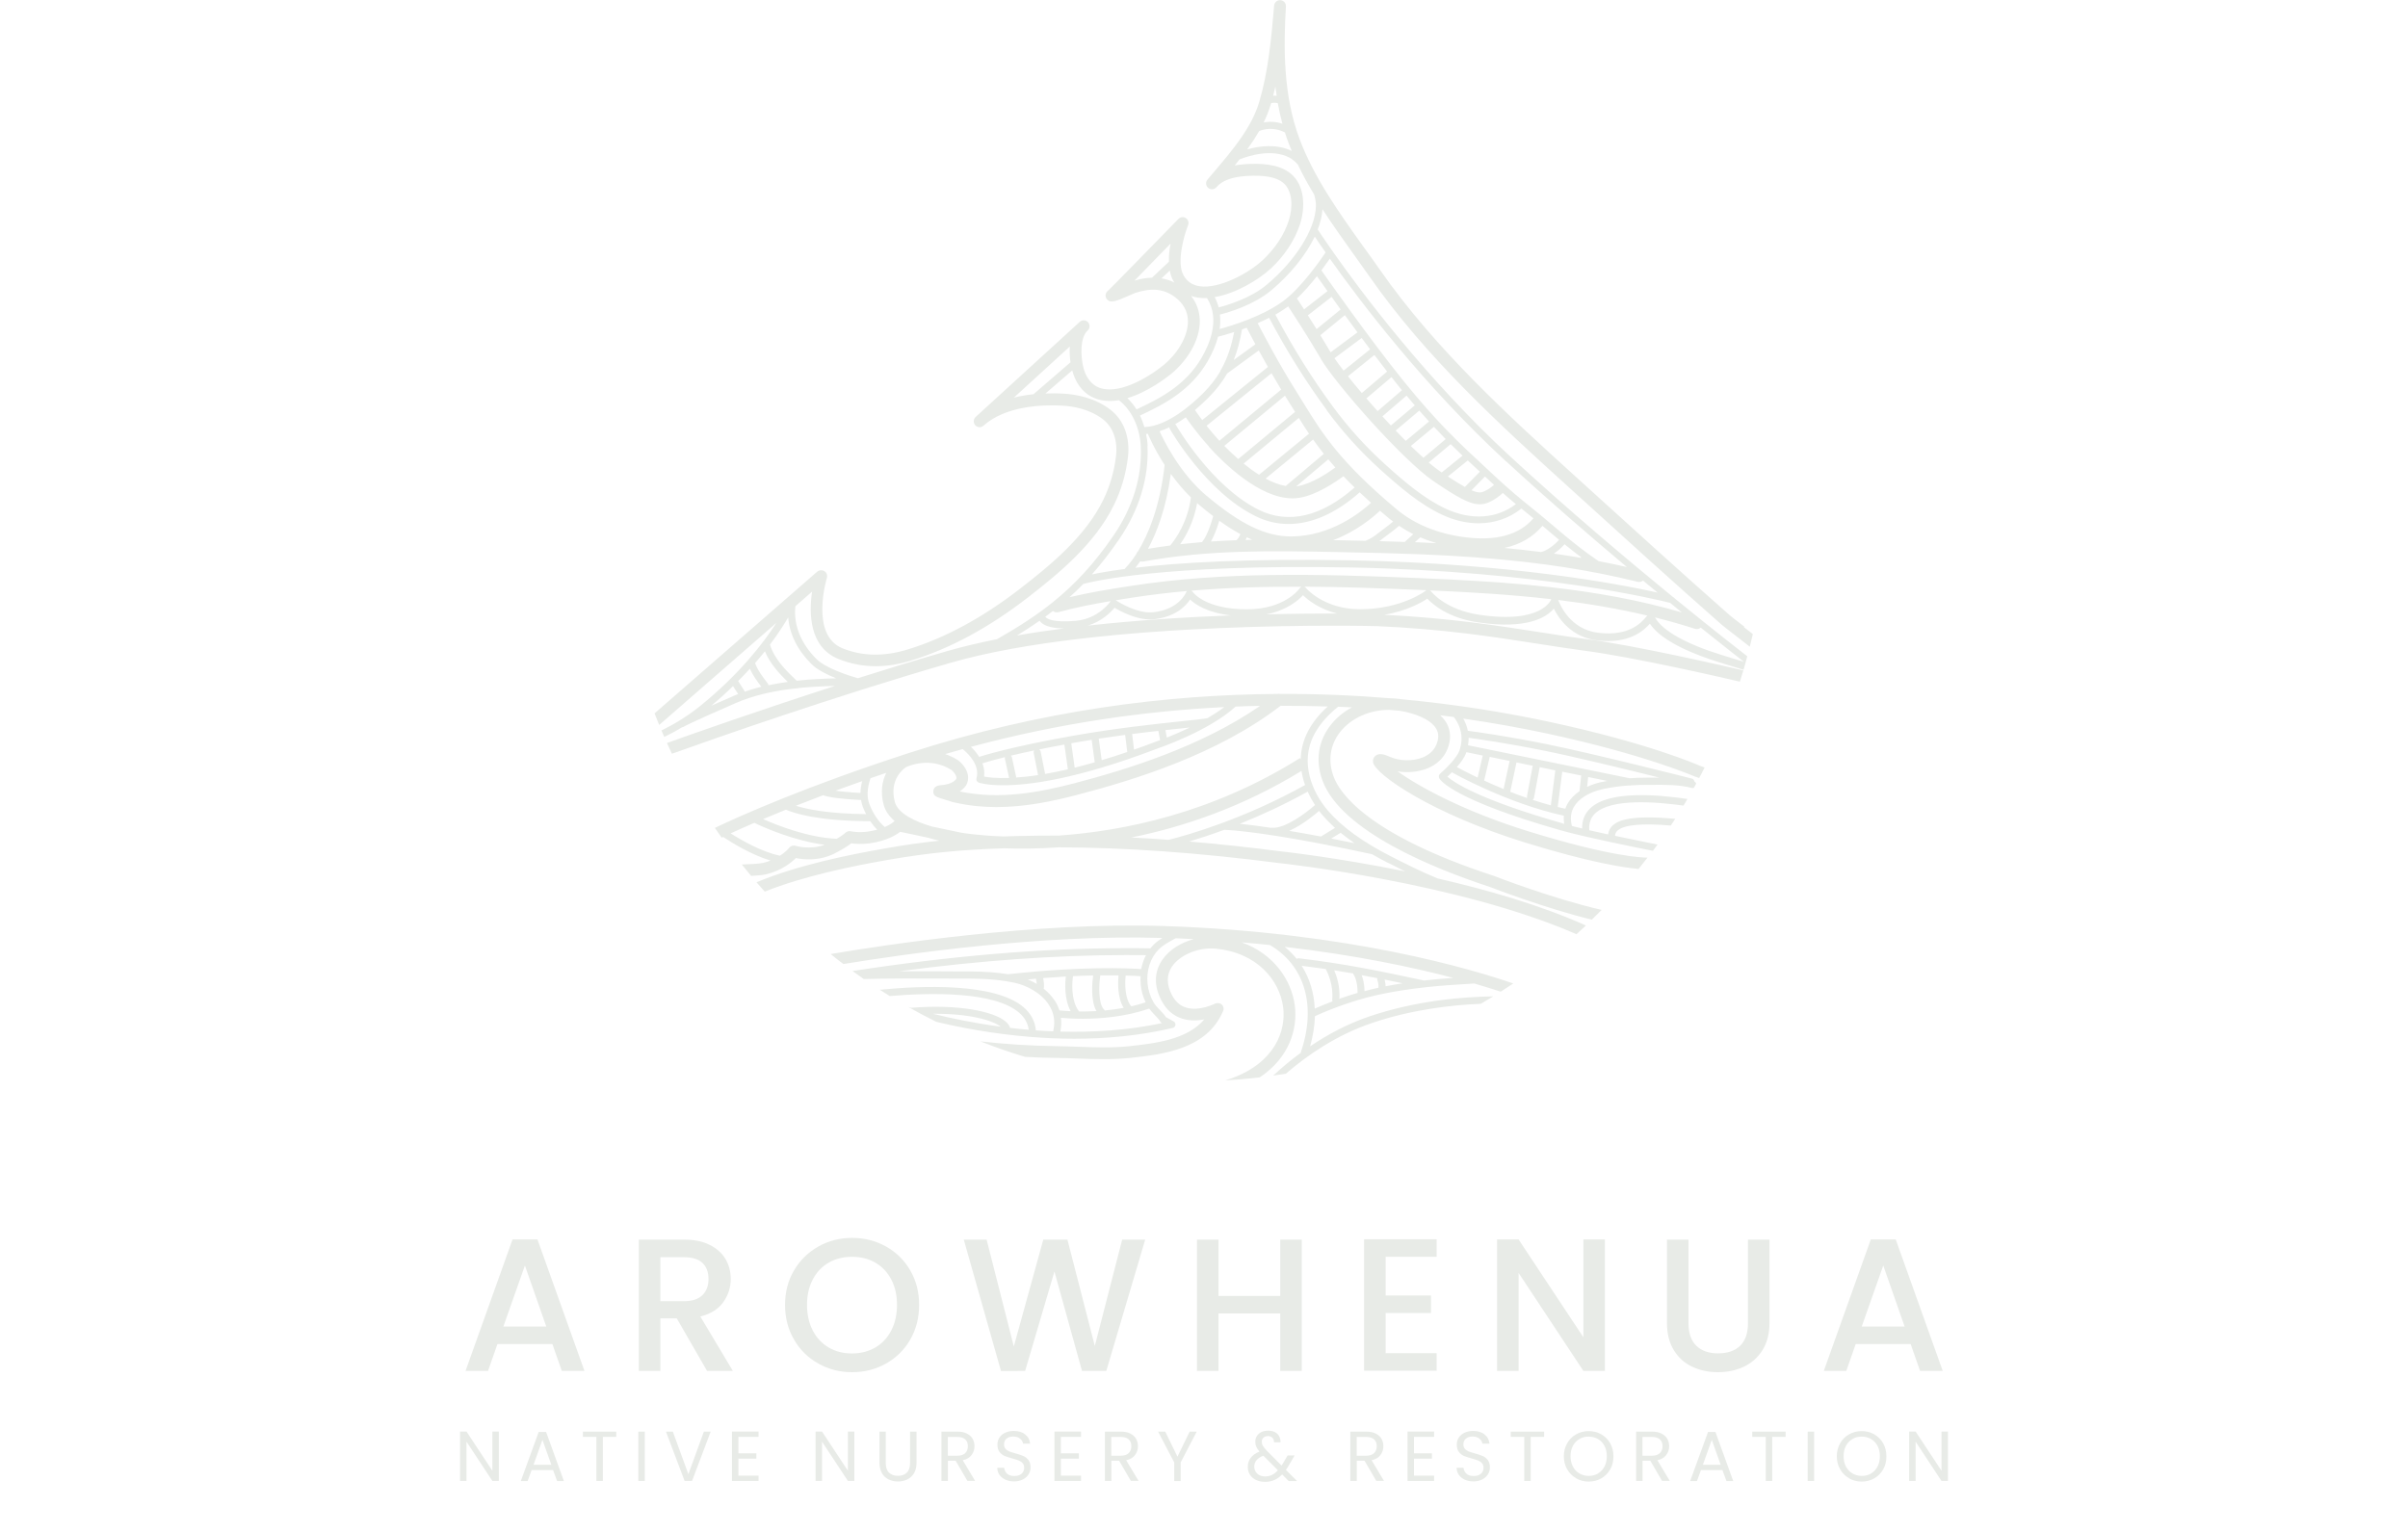 <?xml version="1.0" encoding="UTF-8"?> <svg xmlns="http://www.w3.org/2000/svg" id="Layer_2" viewBox="0 0 276.21 175.9"><defs><style>.cls-1{fill:#e8ebe7;}</style></defs><g id="Layer_1-2"><path class="cls-1" d="M95.3,109.48c.47.38.95.76,1.44,1.13,6.94-1.14,22.84-3.43,36.59-2.99-.35.22-.68.45-.97.74-.14.14-.28.29-.4.45-1.01-.02-1.81-.02-2.85-.02-9.58,0-19.86.86-31.32,2.62.43.31.86.62,1.29.92,2.51-.07,6.3-.08,11.37-.05h.83c2.03.01,3.68.17,5.19.5,1.21.27,2.95,1.09,3.87,2.55.56.89.72,1.87.48,2.9,0,.03,0,.06,0,.1-.68-.03-1.34-.06-2-.11-.09-1.03-.56-1.92-1.39-2.64-3.33-2.87-11.83-2.48-16.51-2.02.38.24.76.48,1.14.72,4.66-.39,11.99-.55,14.84,1.91.64.55,1,1.2,1.1,1.96-.73-.06-1.44-.13-2.14-.22-.07-.25-.23-.48-.49-.71-1.36-1.18-5.45-2.03-10.86-1.59-.13-.04-.25-.08-.35-.11,1.06.6,2.14,1.18,3.24,1.72,2.67.64,6.5,1.39,10.93,1.74.04.01.07.02.11.02h0s.03,0,.05-.01c1.52.12,3.11.19,4.74.19,3.63,0,7.47-.34,11.29-1.24.16-.04.29-.17.31-.34s-.06-.33-.21-.41l-.87-.48c-.21-.31-.46-.57-.71-.83-.27-.28-.53-.55-.72-.87-.37-.64-.61-1.38-.69-2.15-.15-1.51.33-2.99,1.3-3.95.42-.42.99-.74,1.54-1.05l.22-.12c.06-.03.11-.06.17-.09.7.03,1.39.06,2.07.1-1.43.39-2.81,1.19-3.64,2.42-.63.95-1.16,2.52-.08,4.6.56,1.08,1.37,1.79,2.42,2.11.87.27,1.76.23,2.51.08-1.99,2.34-5.63,2.75-8.66,3.08-1.87.2-3.89.13-5.84.06-.83-.03-1.65-.06-2.46-.07-3.03-.04-5.94-.23-8.73-.55,1.68.66,3.39,1.26,5.13,1.78,1.18.06,2.36.11,3.58.12.79,0,1.61.04,2.42.07,1.01.04,2.04.07,3.07.07s1.99-.04,2.97-.14c3.7-.4,8.77-.96,10.65-5.32,0,0,0,0,0,0,0-.02.02-.03.03-.05,0-.01,0-.02.01-.03,0-.02.01-.04.02-.06,0-.02.01-.05.02-.07,0-.02,0-.03,0-.05,0-.03,0-.05,0-.08,0-.02,0-.03,0-.05,0-.03,0-.06-.02-.08,0-.01,0-.03-.01-.04,0-.03-.02-.06-.03-.08,0,0,0-.01,0-.02,0,0,0-.01-.01-.02-.02-.03-.03-.05-.05-.08,0-.01-.02-.02-.03-.03-.02-.02-.04-.04-.06-.06-.01,0-.02-.02-.03-.03-.02-.02-.05-.03-.07-.05-.01,0-.03-.02-.04-.02-.01,0-.02-.01-.04-.02-.01,0-.03,0-.04-.01-.02,0-.03-.01-.05-.02-.03,0-.05-.01-.08-.02-.02,0-.04,0-.06,0-.02,0-.05,0-.07,0-.02,0-.04,0-.06,0-.02,0-.04,0-.06.01-.02,0-.04.01-.07.02-.02,0-.04.01-.06.02-.01,0-.02,0-.03.01-.02,0-1.81.93-3.34.45-.7-.22-1.22-.69-1.62-1.45-.62-1.2-.62-2.29,0-3.23.9-1.35,3.02-2.24,4.93-2.08,4.85.41,7.43,3.66,7.83,6.69.37,2.79-.99,6.4-5.91,8.19-.23.08-.47.16-.72.24,1.33-.08,2.65-.19,3.95-.35,3.41-2.26,4.37-5.58,4.02-8.26-.38-2.88-2.4-5.92-6.1-7.23,1.11.09,2.19.2,3.25.31,3.99,2.34,5.36,6.96,3.55,12.28,0,.03,0,.06-.01.08-1.21.88-2.26,1.78-3.17,2.62.49-.07.97-.14,1.46-.22,2.44-2.11,5.79-4.43,9.83-5.8,4.54-1.55,9.11-2.08,12.53-2.22.48-.28.95-.56,1.42-.85-3.58.05-8.9.5-14.21,2.3-2.55.87-4.83,2.1-6.79,3.43.33-1.2.52-2.35.55-3.46.71-.33,3.81-1.7,7.24-2.45,3.98-.87,7.9-1.11,10-1.23.43-.03.76-.05,1.03-.07,1.21.35,2.22.67,3.04.94.48-.31.96-.62,1.44-.94-4.58-1.59-18.79-5.89-40.04-6.59-14.78-.49-32.04,2.16-38.24,3.21ZM107.03,116.32c4.2-.04,6.88.77,7.76,1.48-3.14-.42-5.82-.99-7.76-1.48ZM117.9,112.38c.32-.03.63-.06.94-.09,0,.03,0,.06,0,.09.04.17.07.34.08.51-.34-.2-.68-.37-1.03-.51ZM115.68,111.79c-1.3-.22-2.72-.32-4.39-.33h-.83c-2.29-.02-4.9-.03-7.31-.02,9.34-1.24,17.9-1.85,25.96-1.86.86,0,1.56,0,2.34.01-.26.49-.44,1.03-.55,1.6-1.42-.1-6.82-.35-15.23.59ZM130.84,112.96c.07.72.27,1.41.57,2.04-.54.18-1.09.34-1.64.46-.76-.84-.75-2.64-.65-3.53.79.02,1.36.05,1.71.08-.02.31-.02.63.02.95ZM128.89,115.64c-.74.14-1.47.23-2.17.3-.02-.04-.04-.08-.08-.11-.66-.63-.61-2.74-.43-3.92.78-.01,1.48,0,2.09,0-.07.75-.15,2.55.59,3.73ZM125.78,116.01c-.73.04-1.41.05-2.01.04-1.02-1.35-.76-3.59-.69-4.05.83-.04,1.6-.07,2.31-.08-.09.63-.33,2.87.38,4.09ZM121.04,114.89c-.36-.57-.82-1.04-1.32-1.45.09-.45-.02-.99-.07-1.22.92-.07,1.79-.13,2.61-.18-.09.68-.22,2.53.55,3.98-.62-.03-1.07-.07-1.28-.09-.12-.36-.28-.71-.49-1.05ZM131.81,115.71c.2.28.43.52.65.75.25.26.49.5.66.79.04.06.09.11.15.14h.02c-3.98.84-7.96,1.07-11.67.97.12-.53.14-1.06.08-1.58.48.04,1.35.11,2.46.11,2.06,0,4.94-.22,7.65-1.17ZM150.81,115.73c-.08-1.84-.6-3.5-1.5-4.92.97.12,1.88.25,2.76.37.24.45.9,1.85.74,3.51,0,.07.01.14.04.2-.89.34-1.6.64-2.03.83ZM153.63,114.61c.1-1.38-.28-2.56-.59-3.28.75.12,1.47.24,2.18.36,0,.06.03.12.07.17,0,0,.44.64.43,2.05,0,0,0,0,0,.01-.75.22-1.45.45-2.09.68ZM158.11,113.33c-.07.02-.15.03-.22.05-.47.1-.92.22-1.37.34-.02-.86-.18-1.46-.33-1.83.6.11,1.19.23,1.79.34-.01.07-.01.14.01.22.06.15.17.57.12.89ZM158.93,113.16c0-.3-.06-.58-.11-.77.68.14,1.37.28,2.08.43-.64.1-1.3.21-1.97.34ZM166.7,112.2c-.96.07-2.11.16-3.38.3l-.21-.05c-5.02-1.07-8.66-1.84-14.13-2.5-.09-.01-.18.02-.25.06-.4-.5-.86-.96-1.37-1.37,8.19.95,14.72,2.35,19.34,3.56Z"></path><path class="cls-1" d="M200.07,71.89c-.68-.52-1.44-1.11-1.65-1.29-5.62-4.95-11.25-10.07-16.7-15.02l-1.08-.98c-7.49-6.8-15.98-14.51-22.36-23.65-.51-.74-1.03-1.46-1.56-2.19l-.36-.5c-2.77-3.87-5.63-7.87-7.31-12.35-1.86-4.99-1.83-10.47-1.55-15.18.02-.37-.26-.69-.63-.71-.37-.03-.69.25-.72.62-.34,4.02-.7,7.63-1.7,11.02-.87,2.96-3.03,5.51-5.12,7.97-.28.33-.55.66-.83.98h0c-.24.29-.2.71.09.95.29.24.71.2.95-.09.63-.75,1.79-1.18,3.47-1.28,2.02-.12,3.37.13,4.15.76,1.13.92,1.15,2.84.67,4.35-.51,1.62-1.59,3.25-3.03,4.58-1.57,1.46-4.95,3.3-7.2,2.96-.83-.12-1.43-.53-1.83-1.23-.86-1.49.07-4.68.51-5.78.12-.3,0-.64-.26-.81-.27-.17-.63-.13-.85.1-3.03,3.11-7.62,7.82-8.08,8.24-.02.01-.04.03-.06.05-.27.25-.29.68-.04.95.42.45.94.25,2.85-.59.2-.09.35-.15.4-.17,1.85-.6,3.23-.46,4.49.45.98.72,1.5,1.63,1.53,2.73.05,1.91-1.35,3.93-2.77,5.09-1.8,1.47-5.43,3.64-7.68,2.49-.73-.38-1.31-1.21-1.55-2.22-.3-1.24-.41-3.39.5-4.22,0,0,0,0,0,0,.28-.25.29-.68.04-.95-.25-.28-.68-.29-.95-.04h0c-.08.08-11.94,10.91-11.94,10.91-.27.25-.29.68-.05.95.25.28.67.3.95.05,2.55-2.28,6.74-2.42,9.01-2.3,1.31.07,3.19.4,4.72,1.59,1.14.89,1.68,2.42,1.47,4.21-.21,1.76-.7,3.46-1.47,5.03-2.03,4.15-5.98,7.43-9.53,10.17-4.27,3.31-8.6,5.66-12.87,6.97-2.73.84-5.18.8-7.49-.12-3.79-1.53-1.82-8.05-1.79-8.12,0-.01,0-.02,0-.03,0-.02,0-.04.01-.06,0-.03,0-.05,0-.07,0-.01,0-.02,0-.03,0,0,0-.01,0-.02,0-.07-.01-.14-.04-.2,0-.01,0-.02-.01-.03-.03-.07-.06-.13-.11-.18,0,0,0,0,0,0,0,0,0,0-.01,0-.05-.06-.12-.11-.19-.15,0,0-.02,0-.03-.01-.02-.01-.05-.02-.08-.03-.05-.02-.1-.02-.15-.03,0,0-.01,0-.02,0-.08,0-.16,0-.24.03,0,0-.01,0-.02,0-.08.03-.15.07-.22.12,0,0,0,0,0,0l-18.67,16.27c.17.45.35.89.53,1.33l13.44-11.71c-1.45,2.26-4.2,5.86-8.76,9.55-1.58,1.27-3.16,2.18-4.42,2.79.1.25.21.49.32.74.62-.3,1.31-.66,2.05-1.11,0,0,0,0,0,0,.08,0,.17-.03.24-.09.02-.01.62-.38,5.9-2.68,3.92-1.71,8.66-1.9,11.4-1.97-8.72,2.81-16.16,5.43-19.28,6.55.19.41.38.82.57,1.23,4.69-1.68,18.47-6.53,31.92-10.42,17.31-5.01,48.66-4.23,48.97-4.22,7.7.34,13.39,1.23,18.42,2.02,1.87.29,3.64.57,5.37.8,5.6.73,15.68,3.05,17.82,3.55.14-.43.27-.86.4-1.29-1.97-.46-12.31-2.85-18.04-3.6-1.72-.22-3.48-.5-5.34-.79-4.89-.76-10.41-1.63-17.8-1.99,2.59-.45,4.26-1.41,4.93-1.85.62.66,2.39,2.2,5.76,2.71,5.73.86,7.93-.59,8.75-1.57.58,1.17,2.02,3.27,4.93,3.64,3.71.47,5.42-1.15,6.09-1.91,1.4,2.14,5.5,3.67,7.93,4.42,1.68.52,2.46.76,2.81.87.15-.51.3-1.03.43-1.55-.56-.43-3.76-2.92-8.3-6.62-.05-.08-.12-.14-.21-.17-5.19-4.25-12.06-10.03-18.65-16.11-9.64-8.89-17.12-18.89-20.37-23.52-.02-.06-.06-.12-.12-.17-.92-1.31-1.48-2.16-1.62-2.38.31-.81.5-1.59.54-2.33,1.13,1.75,2.34,3.44,3.53,5.11l.36.5c.52.72,1.04,1.45,1.55,2.18,6.47,9.27,15.02,17.03,22.56,23.88l1.08.98c5.45,4.95,11.09,10.08,16.72,15.03.24.21.96.76,1.72,1.35.61.47,1.24.96,1.5,1.17.12-.48.24-.97.35-1.45-.29-.23-.65-.51-1.02-.79ZM132.14,31.86c-.63.02-1.3.12-2.01.34.95-.97,2.28-2.33,4.14-4.25-.13.66-.21,1.38-.19,2.08l-1.94,1.83ZM133.23,31.94l.95-.9c.08.44.21.85.43,1.22.03.05.06.11.1.16-.47-.24-.96-.39-1.47-.48ZM146.29,9.93c.04.35.09.71.15,1.06-.13-.01-.26-.02-.4-.01.09-.35.17-.7.25-1.05ZM145.75,12.02c.02-.06.03-.12.05-.18.27-.08.55-.05.77,0,.14.79.32,1.58.53,2.36-.83-.28-1.58-.26-2.15-.15.32-.66.59-1.33.8-2.03ZM144.42,15.04c.46-.19,1.62-.53,2.97.16.12.39.25.78.4,1.17.12.32.25.64.38.95-1.74-.85-3.73-.57-5.11-.18.49-.67.95-1.37,1.37-2.09ZM145.73,30.85c1.61-1.49,2.81-3.32,3.4-5.16.57-1.8.62-4.4-1.11-5.8-1.4-1.13-3.57-1.15-5.08-1.06-.47.03-.9.08-1.31.15.19-.23.37-.46.55-.69,1.04-.41,3.67-1.27,5.72-.21.32.17.65.45.97.8.56,1.18,1.19,2.32,1.87,3.44.14.49.22.96.2,1.37-.07,2.6-2.33,6.21-5.64,8.98-1.84,1.55-4.53,2.35-5.51,2.6-.11-.41-.26-.8-.46-1.18,2.42-.41,5.02-1.97,6.4-3.25ZM168.03,55.87c-.51-.28-1.14-.67-1.95-1.2l2.28-1.84c.44.41.87.81,1.3,1.21.03.03.06.05.09.08l-1.72,1.75ZM170.34,54.68c.17.16.34.32.51.47.18.17.35.33.52.48-.25.23-.66.55-1.18.77-.33.14-.71.15-1.4-.15l1.55-1.58ZM165.37,54.21c-.06-.04-.11-.07-.16-.11-.39-.26-.84-.62-1.33-1.03l2.52-2.11c.47.46.92.9,1.36,1.32l-2.39,1.93ZM163.27,52.52c-.46-.41-.94-.87-1.44-1.35l2.65-2.2c.47.5.92.97,1.35,1.41l-2.56,2.15ZM161.25,50.59c-.38-.38-.77-.78-1.16-1.19l2.71-2.29c.38.44.76.85,1.12,1.25l-2.68,2.23ZM159.54,48.82c-.33-.35-.65-.7-.97-1.05l2.77-2.38c.32.39.64.76.94,1.12l-2.74,2.31ZM158.02,47.17c-.44-.49-.87-.98-1.29-1.46l2.88-2.44c.26.33.52.65.77.97.15.18.29.35.43.53l-2.8,2.41ZM156.2,45.09c-.57-.67-1.11-1.32-1.58-1.92l3.03-2.44c.48.64.97,1.27,1.46,1.9l-2.91,2.47ZM154.12,42.53c-.41-.53-.77-1.01-1.05-1.43l3.12-2.32c.32.43.64.86.97,1.3l-3.05,2.45ZM152.63,40.42c-.38-.64-.78-1.31-1.18-1.96l2.81-2.3c.46.63.94,1.29,1.45,1.97l-3.08,2.29ZM153.76,35.52l-2.74,2.24c-.35-.57-.69-1.11-1-1.58l2.72-2.12c.32.45.67.93,1.04,1.45,0,0-.02,0-.03.02ZM149.58,35.49c-.47-.74-.79-1.22-.8-1.23l-.09.06c.86-.8,1.68-1.76,2.37-2.63.26.37.68.96,1.21,1.71l-2.69,2.1ZM151.47,41.12c1.7,2.91,9.46,11.71,12.98,14.1,2.72,1.84,4.12,2.64,5.28,2.64.34,0,.66-.07.98-.2.77-.32,1.34-.79,1.67-1.1.55.48,1.03.9,1.5,1.28-2.2,1.68-5.09,1.88-8,.55-2.51-1.15-4.85-3.17-7.03-5.14-2.21-2-4.23-4.24-6-6.65-2.42-3.3-4.46-6.56-6.56-10.5.45-.25.88-.53,1.29-.82.06-.04.12-.09.18-.13.41.62,2.27,3.48,3.73,5.98ZM152.18,47.07c1.8,2.46,3.86,4.73,6.11,6.77,2.23,2.01,4.62,4.08,7.24,5.27,1.36.62,2.75.93,4.07.93,1.81,0,3.51-.57,4.91-1.69.18.15.37.3.56.45.26.21.53.43.82.67-1.63,1.91-4.3,2.64-7.93,2.16-3.06-.4-5.74-1.5-7.75-3.19-6.53-5.46-8.53-8.7-10.65-12.13-.27-.43-.54-.87-.81-1.31-1.99-3.14-3.85-6.68-4.49-7.92.43-.19.87-.39,1.31-.62,2.12,3.98,4.18,7.26,6.62,10.59ZM178.8,61.97s-.94,1.08-2.02,1.37c-1.41-.18-2.82-.34-4.22-.47,1.81-.39,3.27-1.24,4.37-2.54.35.3.73.62,1.16.98.26.22.51.43.75.63,0,0-.02.01-.03.02ZM179.42,62.49s.02-.03.03-.05c.73.59,1.37,1.09,1.92,1.5-.02.02-.03.04-.05.06-1.03-.18-2.05-.33-3.08-.48.69-.46,1.15-1,1.19-1.04ZM164.76,62.32c-.82-.04-1.65-.07-2.47-.11l.63-.56c.59.26,1.21.48,1.85.67ZM138.39,56.88c-3.12-2.63-4.97-6.5-5.38-7.4.38-.12.75-.28,1.12-.46,0,.06.02.12.05.18.17.3,4.19,7.26,9.87,10.04,1.2.59,2.46.88,3.76.88,2.65,0,5.45-1.23,8.15-3.63.41.39.85.79,1.31,1.2-1.22,1.12-4.63,3.83-9.12,3.86h-.06c-2.91,0-5.81-1.4-9.7-4.68ZM143.62,61.93c-.25,0-.5.01-.75.02.05-.09.1-.19.15-.3.2.1.41.19.61.28ZM131.64,51.13c-.02-.46-.09-.9-.18-1.34.07,0,.14-.01.21-.02,0,0,0,.01,0,.02.05.11.69,1.66,1.92,3.56-.55,4.93-1.96,8.11-3.05,9.9-.1.09-.17.2-.2.32-.68,1.05-1.19,1.54-1.21,1.56-.05.04-.08.1-.1.15-1.72.23-2.96.45-3.79.63,1.05-1.18,2.08-2.51,3.12-4.02,2.32-3.39,3.45-7.11,3.26-10.77ZM134.3,54.37c.65.9,1.42,1.84,2.31,2.71,0,.01-.01.03-.01.04-.39,2.81-1.72,4.69-2.37,5.47-.85.11-1.7.24-2.55.38.98-1.81,2.08-4.6,2.62-8.6ZM137.32,57.73c.07.06.13.12.21.18.56.47,1.1.91,1.63,1.31-.5,1.81-1,2.63-1.28,2.98-.83.07-1.67.15-2.51.24.69-.97,1.56-2.56,1.95-4.72ZM139.85,59.74c.84.61,1.65,1.12,2.43,1.54-.12.33-.31.57-.45.7-.98.04-1.95.08-2.93.15.29-.51.63-1.27.96-2.39ZM147.48,55.76c-.76-.13-1.55-.44-2.31-.85l5.45-4.48c.38.53.78,1.08,1.23,1.64l-4.37,3.69ZM152.36,52.7c.26.31.52.62.81.94-.9.66-2.73,1.87-4.32,2.14-.05,0-.11.01-.16.02l3.67-3.1ZM144.42,54.47c-.62-.39-1.22-.83-1.77-1.28l6.33-5.24c.37.6.76,1.2,1.17,1.81l-5.73,4.71ZM142.02,52.66c-.61-.54-1.15-1.06-1.59-1.5l6.96-5.76c.07.11.14.23.21.34.28.44.54.87.81,1.29.05.08.09.15.14.23l-6.52,5.41ZM139.87,50.57c-.08-.08-.15-.16-.21-.23-.48-.53-.9-1.04-1.26-1.49l7.45-6.03c.36.62.73,1.25,1.11,1.88l-7.09,5.87ZM138.66,51.25c1.67,1.85,5.79,5.93,9.59,5.93.28,0,.55-.02.83-.07,1.95-.33,4.07-1.77,5.02-2.47.4.42.82.85,1.28,1.29-3.79,3.34-7.57,4.24-10.96,2.58-5.45-2.67-9.48-9.65-9.52-9.72-.03-.05-.06-.09-.1-.12.42-.24.82-.51,1.22-.79.08.12,1.08,1.61,2.66,3.36ZM158.29,58.6c.34.29.68.59,1.05.89.15.12.31.24.46.35-.27.23-.66.54-1.12.88-.24.17-.44.33-.62.47-.45.35-.78.6-1.43.86-.78-.02-1.56-.03-2.34-.05l-.86-.02c-.17,0-.34,0-.51,0,2.65-1.01,4.54-2.6,5.37-3.38ZM158.55,61.83c.17-.14.37-.28.6-.45.59-.42,1.05-.8,1.33-1.05.52.35,1.06.67,1.63.96l-.98.89c-.97-.03-1.94-.06-2.91-.09.11-.08.23-.17.34-.26ZM144.39,40.22c.32.58.67,1.22,1.05,1.88l-7.54,6.1c-.49-.65-.77-1.07-.78-1.08-.02-.03-.04-.05-.06-.07.54-.45,1.04-.92,1.49-1.36.9-.9,1.63-1.82,2.2-2.83l3.63-2.65ZM141.51,41.32c.42-1.05.73-2.2.95-3.52.17-.06.35-.13.54-.2.2.38.54,1.05,1,1.9l-2.49,1.81ZM140.12,42.34c-.09.07-.14.17-.15.28-.53.89-1.18,1.71-1.98,2.51-1.4,1.39-4.12,3.75-6.67,3.87-.02,0-.03,0-.05.01-.14-.46-.3-.91-.51-1.33,0,0,0,0,0,0,2.86-1.33,5.8-2.89,7.73-6.17.58-.99.99-1.96,1.23-2.88.34-.08,1-.26,1.84-.53-.31,1.65-.78,3.02-1.46,4.24ZM134.36,42.88c1.55-1.27,3.33-3.64,3.26-6.17-.03-1.03-.37-1.96-1-2.76.25.09.52.16.79.2.34.05.69.06,1.04.05.81,1.28.86,2.69.55,4.02,0,0,0,0,0,0-.24,1.04-.71,2.04-1.2,2.88-1.81,3.07-4.64,4.57-7.37,5.84-.02.01-.04.03-.06.04-.31-.49-.66-.92-1.05-1.3,2.35-.7,4.46-2.33,5.04-2.8ZM116.3,45.62c2.08-1.9,4.66-4.25,6.41-5.86-.04.68.01,1.32.08,1.81l-4.24,3.66c-.73.08-1.49.2-2.25.39ZM84.1,79.87c-.93.4-1.77.77-2.51,1.1.91-.76,1.74-1.51,2.49-2.25l.59.91c-.19.08-.38.15-.57.23ZM85.42,79.36s-.02-.08-.04-.11l-.71-1.11c.48-.48.92-.95,1.34-1.41.36.78.84,1.44,1.32,2.06-.64.16-1.28.35-1.91.57ZM88.14,78.61c0-.07-.03-.13-.07-.19-.55-.72-1.13-1.45-1.46-2.34,0,0,0,0,0,0,.41-.47.78-.92,1.13-1.35.57,1.39,1.63,2.54,2.62,3.51-.72.1-1.46.22-2.2.38ZM91.38,78.1c-1.22-1.16-2.55-2.47-3.06-4.14.95-1.26,1.63-2.34,2.09-3.12.15,1.92,1.08,3.79,2.69,5.37.64.64,1.75,1.19,2.82,1.62-1.19.03-2.78.08-4.54.27ZM114.35,73.34c-2.01.4-3.92.85-5.69,1.36-3.46,1-6.93,2.06-10.27,3.12-1.06-.31-3.68-1.16-4.72-2.19-1.79-1.77-2.66-3.91-2.44-6.02,0-.02,0-.04,0-.05l1.92-1.68c-.36,2.45-.35,6.37,3.03,7.73,1.37.55,2.78.83,4.26.83,1.32,0,2.69-.22,4.13-.67,4.42-1.36,8.89-3.78,13.3-7.19,3.67-2.84,7.76-6.24,9.91-10.65.84-1.71,1.37-3.55,1.6-5.46.27-2.27-.46-4.25-1.98-5.44-1.81-1.4-3.98-1.79-5.48-1.87-.57-.03-1.25-.04-2-.01l3.07-2.65c.35,1.37,1.15,2.48,2.23,3.03.98.5,2.06.57,3.12.39,1.44,1.08,2.39,3.08,2.51,5.25.18,3.47-.9,7.03-3.12,10.27-2.23,3.26-4.44,5.61-6.9,7.6,0,0-.01.01-.02.02-1.94,1.57-4.04,2.9-6.43,4.27,0,0,0,0-.01.01ZM116.66,72.91c.9-.55,1.76-1.11,2.59-1.69.04.06.09.13.16.19.46.45,1.36.68,2.66.69-1.84.24-3.65.5-5.4.81ZM119.9,70.76c.3-.22.59-.44.88-.66.16.14.39.2.61.14,2.11-.57,3.93-.92,6.01-1.27,0,0,0,0,0,0-.01.02-1.34,2.02-4,2.26-2.56.23-3.37-.23-3.49-.47ZM124.78,71.78c1.62-.5,2.63-1.52,3.06-2.05.77.46,2.74,1.5,4.51,1.32,2.47-.26,3.67-1.52,4.16-2.26.62.58,2.01,1.52,4.69,1.82-5.09.19-10.82.55-16.42,1.17ZM127.98,68.87c.58-.09,1.18-.19,1.83-.29,2.12-.33,4.23-.58,6.35-.77-.04.04-.08.08-.1.14-.03.08-.83,1.99-3.8,2.3-1.83.19-4.09-1.25-4.28-1.38ZM136.78,67.88s-.07-.08-.11-.11c4.15-.35,8.34-.47,12.62-.45-.07.03-.13.07-.18.14-.07.1-1.7,2.45-6.1,2.45-4.84,0-6.21-2-6.22-2.02ZM145.31,70.48c2.31-.48,3.61-1.59,4.15-2.19.56.55,1.84,1.57,3.89,2.1-2.14,0-4.9.02-8.04.1ZM163.56,67.76s-2.73,2.14-7.56,2.14c-4.2,0-6.22-2.45-6.24-2.48-.04-.05-.09-.08-.14-.11,4.26.02,8.61.18,13.15.37.29.01.58.03.87.04-.03.01-.06.02-.08.04ZM177.93,68.76s-.97,2.88-8.3,1.77c-3.89-.59-5.47-2.67-5.49-2.69-.03-.04-.07-.07-.11-.1,4.57.2,9.24.47,13.91,1.01,0,0,0,0,0,.01ZM188.81,70.79c-.52.62-1.92,2.26-5.52,1.81-3.19-.4-4.36-3.23-4.55-3.76,3.43.42,6.85.99,10.22,1.79-.05.05-.1.1-.15.16ZM194.64,72.18c.16,0,.32-.06.44-.17,2.97,2.38,4.86,3.84,4.97,3.93-.43-.13-1.2-.37-2.6-.8-4.07-1.26-6.81-2.81-7.61-4.3,1.54.39,3.07.81,4.59,1.31.07.02.14.03.21.03ZM192.92,70.27c-9.85-2.88-20.25-3.53-30.09-3.94-11.81-.49-22.46-.76-33.22.91-2.64.41-4.69.75-6.93,1.28.54-.48,1.06-.99,1.58-1.52.92-.25,9.09-2.3,30.72-1.89,21.75.42,35.1,3.68,36.59,4.06.46.38.92.75,1.35,1.1ZM188.03,66.77c.16,0,.31-.06.43-.16.57.47,1.13.94,1.67,1.38-4.4-.98-16.81-3.35-35.15-3.7-12.11-.23-19.97.29-24.75.85.16-.2.35-.44.56-.74.1.03.21.05.33.03,7.52-1.37,14.69-1.24,22.29-1.09l.86.02c11.34.21,22.43.63,33.6,3.4.05.01.11.02.16.02ZM172.75,52.92c4.72,4.35,9.58,8.55,13.86,12.14-1.08-.25-2.16-.47-3.25-.68-.28-.19-.68-.47-1.19-.84-.03-.03-.07-.06-.11-.08-.88-.65-2.06-1.57-3.46-2.77-1.27-1.1-2.21-1.85-3.03-2.52-1.26-1.02-2.35-1.9-4.18-3.61-.4-.37-.79-.74-1.19-1.11-2.63-2.43-5.34-4.95-9.2-9.73-3.95-4.9-8.51-11.39-9.43-12.7.4-.54.74-1.01.97-1.34,3.41,4.82,10.78,14.57,20.2,23.25ZM152.05,28.97c-.61.91-2.88,4.16-4.96,5.65-2.38,1.71-5.82,2.76-7.19,3.13.08-.57.09-1.13.03-1.66,1-.25,3.86-1.08,5.89-2.78,2.23-1.87,3.98-4.07,4.99-6.16.26.4.68,1.02,1.25,1.82Z"></path><path class="cls-1" d="M194.47,89.11l.43.16c.21-.4.43-.8.63-1.21l-.55-.2c-.23-.1-5.85-2.59-17.23-5.03-4.92-1.06-10.64-2.01-16.99-2.6-.1-.02-.2-.03-.27-.04-.33-.04-.67-.07-1-.07-3.99-.33-8.21-.52-12.64-.5-.11-.02-.22-.03-.32,0-12.71.08-27.06,1.86-42.22,6.76-11.91,3.86-19.42,7.23-22.31,8.61.26.38.52.75.78,1.12.06-.03.11-.05.17-.08.95.63,3.2,2.04,5.44,2.71-.26.1-.54.19-.84.26-.51.12-1.76.17-2.46.19.35.44.71.88,1.07,1.31.61-.03,1.28-.09,1.69-.18,1.8-.42,2.93-1.36,3.44-1.87.81.17,2.62.39,4.45-.53,1.02-.52,1.6-.92,1.91-1.16.43.06,1.19.12,2.12,0,1.89-.27,3-.94,3.49-1.32l3.21.68c.45.14.88.25,1.29.34-1.94.2-3.94.48-6.2.88-4.18.73-10,1.9-14.79,3.89.31.36.63.72.95,1.07,4.59-1.83,10.09-2.93,14.07-3.63,4.98-.87,8.72-1.18,13.36-1.34,1.74.06,3.87.06,6.28-.11,7.77.02,16.1.62,25.31,1.81.22.02,20.46,2.2,34.09,8.16.36-.33.72-.66,1.08-1-5.16-2.32-11.31-4.1-17.01-5.4-1.86-.76-3.65-1.67-5.27-2.49-3.29-1.67-5.68-3.4-7.31-5.29-1.84-2.14-3.23-5.55-1.6-8.69.61-1.17,1.54-2.25,2.77-3.23.53.02,1.06.05,1.59.07-.93.5-1.75,1.16-2.39,1.96-1.49,1.86-1.84,4.15-.99,6.45,2.16,5.84,12.91,10.13,19.12,12.17l.12.04c.33.13,6.32,2.44,11.65,3.74.38-.37.76-.74,1.13-1.12-5.47-1.24-12.22-3.84-12.33-3.89l-.15-.05c-14.46-4.75-17.6-9.52-18.27-11.36-.68-1.84-.4-3.66.77-5.14,1.28-1.6,3.42-2.53,5.63-2.51.41.03.82.07,1.23.11,1.56.25,3.48.92,4.14,2.05.31.53.31,1.13.01,1.85-.34.81-1.04,1.24-1.57,1.45-1.12.45-2.61.42-3.71-.06-.72-.32-1.28-.47-1.69-.14-.23.18-.34.47-.28.77.26,1.37,6.66,5.86,17.5,9.21,7.29,2.25,11.19,2.85,12.95,3.01.35-.43.69-.86,1.03-1.3-.55,0-4.15-.08-13.58-2.99-7.54-2.33-12.7-5.19-15.09-6.91,1.13.19,2.35.08,3.38-.32,1.11-.44,1.91-1.2,2.32-2.19.46-1.1.42-2.15-.09-3.04-.19-.33-.44-.62-.72-.88.53.07,1.04.13,1.56.2.46.58,1.14,1.76.79,3.34-.02.04-.04.08-.05.13,0,.02,0,.05,0,.07-.03.1-.05.19-.09.3-.32.91-1.72,2.23-2.23,2.67-.01.01-.02.02-.03.04-.02.02-.04.04-.05.06-.01.02-.02.04-.03.07,0,.02-.02.05-.02.07,0,.03,0,.05,0,.08,0,.03,0,.05,0,.08,0,.03.01.05.03.08,0,.01,0,.03.01.04.14.25,1.72,2.49,13.94,5.97,2.81.8,8.95,2.03,10.57,2.35.18-.24.35-.48.53-.72-.26-.05-2.43-.48-4.88-1,.02-.26.11-.45.31-.62.75-.65,2.8-.84,6.09-.56.17-.26.34-.51.51-.77-5.06-.46-6.49.17-7.13.72-.33.28-.51.64-.57,1.07-.72-.16-1.46-.32-2.16-.48-.06-.79.15-1.41.64-1.9,1.84-1.81,7.08-1.35,10.17-.93.15-.25.3-.5.45-.76-3.26-.47-9.01-1.04-11.19,1.11-.61.6-.91,1.37-.89,2.28-.41-.1-.81-.19-1.17-.29-.22-.81-.14-1.54.22-2.18.55-.96,1.76-1.71,3.32-2.05.93-.2,1.91-.34,3-.42h.04s.05.02.08.02c.05,0,.1-.01.15-.03.6-.04,1.24-.06,1.92-.06h.48c1.53-.01,3.11-.02,4.55.36.08.02.15.01.22-.01.09-.16.18-.32.27-.48-.03-.11-.1-.2-.2-.25-.02-.16-.14-.3-.3-.34-.11-.03-11.31-2.87-16.71-3.96-4.73-.95-8.17-1.42-8.98-1.52-.11-.55-.31-1.02-.53-1.4,3.47.5,6.7,1.09,9.64,1.72,11.22,2.41,16.9,4.92,17,4.96ZM140.41,81.14c-.59.45-1.24.87-1.91,1.26-.54.1-1.59.21-3.04.36-2.93.31-7.35.78-12.22,1.63-7.33,1.28-10.76,2.4-10.8,2.41-.04.01-.07.04-.11.06-.28-.46-.63-.86-.96-1.17,10.21-2.74,19.98-4.11,29.04-4.56ZM136.48,83.47c-.99.48-1.92.87-2.64,1.16l-.16-.86c.67-.07,1.3-.14,1.87-.2.33-.04.64-.07.94-.1ZM133.07,84.92c-.4.15-.64.23-.66.24-.8.31-1.58.59-2.33.85l-.22-1.79c1.07-.14,2.08-.26,3.01-.36l.2,1.06ZM129.31,86.28c-1.03.35-2.01.67-2.94.94l-.34-2.47c1.05-.16,2.06-.3,3.03-.43l.24,1.95s0,0,0,.01ZM125.58,87.46c-.81.23-1.58.44-2.31.62l-.39-2.8c.17-.03.32-.06.49-.09.62-.11,1.24-.21,1.85-.31l.35,2.58ZM122.49,88.27c-.95.22-1.82.39-2.61.53l-.51-2.56c-.02-.11-.08-.19-.17-.25.87-.18,1.83-.37,2.89-.56l.4,2.84ZM119.07,88.93c-.96.15-1.79.23-2.52.28,0-.04,0-.07,0-.11l-.48-2.21c-.02-.08-.06-.14-.11-.19.75-.18,1.64-.38,2.67-.6-.05.08-.08.19-.06.29l.5,2.53ZM112.69,87.58s0,0,0,0c.02,0,.86-.28,2.59-.71-.02.06-.03.13-.01.2l.48,2.19c-1.49.05-2.42-.07-2.87-.16.07-.55-.01-1.06-.19-1.52ZM110.43,85.95c.74.61,1.98,1.88,1.58,3.35-.06.2.05.42.25.49.08.03.93.31,2.81.31,2.96,0,8.47-.7,17.6-4.18.25-.09,5.98-2.03,9.06-4.85.95-.04,1.88-.07,2.81-.08-6.84,4.72-15.32,7.31-21.31,8.88-3.92,1.02-8.52,1.92-13.15.94.26-.17.5-.38.7-.65,0-.01.02-.03.03-.04.39-.63.42-1.75-.82-2.82-.02-.02-.05-.04-.08-.06-.5-.33-1-.55-1.49-.72.66-.19,1.33-.39,1.99-.57ZM98.9,89.62c-.11.42-.19.88-.2,1.36-1.3-.07-2.22-.16-2.86-.26.97-.36,1.99-.72,3.06-1.1ZM94.42,91.25c.79.26,2.25.44,4.35.54.04.27.1.54.21.81.11.29.24.56.37.81-4.31-.04-6.79-.56-8.06-.96.97-.38,2.02-.79,3.13-1.21ZM91.27,97.05c-.27-.09-.58,0-.75.23,0,0-.35.45-1.05.9-2.08-.42-4.43-1.78-5.66-2.56.74-.34,1.64-.75,2.71-1.21,1.23.59,4.61,2.07,8.07,2.52-1.72.62-3.31.12-3.32.12ZM99.57,95.41c-1.12.16-1.96-.03-1.97-.03-.23-.06-.48.02-.65.19,0,0-.25.25-.97.67-3.22-.13-6.71-1.49-8.45-2.26.8-.34,1.67-.7,2.62-1.08.96.42,3.7,1.31,9.67,1.32.24.36.5.68.8.97-.31.09-.66.16-1.05.22ZM102.58,94.23s-.34.34-1.09.66c-.74-.64-1.32-1.49-1.75-2.59-.33-.83-.29-1.8.11-3.01.59-.2,1.19-.41,1.81-.62-.46.93-.7,2.16-.3,3.66.19.73.65,1.35,1.26,1.87,0,0-.02.01-.03.02ZM129.77,96.09c5.99-1.21,12.77-3.5,19.52-7.64.08.56.22,1.1.41,1.62-6.97,3.88-13.34,5.71-15.65,6.29-1.45-.11-2.87-.2-4.28-.27ZM159.27,99.02c.62.31,1.26.64,1.91.96-7.91-1.61-14.17-2.29-14.28-2.3-3.63-.47-7.11-.84-10.49-1.13,1.11-.33,2.47-.77,4.01-1.34.44.01,3.48.15,10.97,1.57.06.03.12.05.18.05.01,0,.02,0,.04,0,1.7.32,3.61.71,5.77,1.18.6.34,1.22.69,1.88,1.02ZM155.39,96.75c-.95-.2-1.85-.38-2.69-.54l1.08-.66c.5.41,1.04.81,1.61,1.21ZM151.71,93.54c.42.49.9.97,1.42,1.45l-1.61.99c-1.35-.26-2.56-.47-3.64-.65,1.59-.71,3.11-2.01,3.42-2.29.13.17.27.35.41.51ZM150.84,92.37s-.02,0-.02.01c-.85.76-3.37,2.72-4.9,2.59-.05,0-.09,0-.13.01-1.56-.23-2.73-.38-3.58-.46,2.36-.94,5.03-2.16,7.79-3.69.24.54.53,1.06.84,1.54ZM150.01,83.95c-.54,1.05-.79,2.12-.81,3.17l-.09-.14c-10.05,6.32-20.23,8.37-27.65,8.89-1.58,0-3.15.01-4.69.05-.58.02-1.14.03-1.7.05-2.98-.11-4.76-.42-4.81-.43l-3.37-.71c-1.93-.57-3.9-1.49-4.25-2.83-.69-2.6,1.07-3.84,1.27-3.97.26-.13,2.75-1.26,5.24.32.48.43.63.84.53,1.04-.44.56-1.33.66-1.76.7-.24.02-.81.08-.86.66-.05.59.33.7,1.37,1.01.18.05.39.11.63.19.05.03.1.05.16.06.06.01.12.02.18.04.03,0,.05.01.07.02.04.01.07.01.11.02,1.59.36,3.17.51,4.71.51,3.31,0,6.48-.67,9.3-1.41,6.55-1.71,16.05-4.63,23.3-10.21,1.84,0,3.64.02,5.41.08-.99.89-1.76,1.86-2.3,2.9ZM179.25,94.47c-9.62-2.74-12.48-4.7-13.23-5.36.14-.13.33-.3.52-.5.08.05,6.31,3.57,12.84,4.98-.03.3,0,.62.04.94-.06-.02-.12-.03-.18-.05ZM170.24,89.56l.64-2.72,2.28.47-.69,3.22c-.81-.33-1.56-.66-2.23-.97ZM175.16,91.38c-.01.06,0,.12,0,.18-.67-.23-1.32-.47-1.93-.71l.72-3.37,1.86.38-.66,3.52ZM175.96,91.53l.65-3.51,1.79.37-.51,4.01c-.71-.19-1.4-.4-2.08-.62.07-.06.13-.14.15-.24ZM181.19,90.77c-.59.4-1.05.87-1.36,1.4-.12.2-.21.41-.28.62-.29-.06-.58-.13-.87-.2l.52-4.05,2.17.44-.19,1.78ZM183.68,89.73c-.59.13-1.13.32-1.63.55l.12-1.13,2.19.45c-.23.04-.46.09-.68.14ZM168.45,84.65c1.06.14,4.33.6,8.73,1.49,3.48.7,9.39,2.14,13.16,3.08-.28,0-.56,0-.83,0h-.47c-.76,0-1.46.03-2.13.07l-13.18-2.69s0,0,0,0c0,0,0,0,0,0l-5.34-1.09c.05-.3.07-.59.07-.86ZM168.17,86.38s.01-.05.02-.08l1.89.39-.59,2.53c-1.19-.57-2.04-1.02-2.38-1.21.45-.51.87-1.09,1.06-1.62Z"></path><path class="cls-1" d="M63.36,154.21h-6.3l-1.08,3.08h-2.58l5.39-15.08h2.86l5.39,15.08h-2.6l-1.08-3.08ZM62.66,152.2l-2.45-7-2.47,7h4.92Z"></path><path class="cls-1" d="M81.1,157.29l-3.47-6.02h-1.88v6.02h-2.47v-15.06h5.2c1.16,0,2.13.2,2.94.61.8.4,1.4.95,1.8,1.62.4.68.6,1.44.6,2.28,0,.98-.29,1.87-.86,2.67-.57.8-1.45,1.35-2.63,1.64l3.73,6.24h-2.95ZM75.75,149.29h2.73c.92,0,1.62-.23,2.09-.69.47-.46.7-1.08.7-1.86s-.23-1.39-.69-1.83c-.46-.44-1.16-.66-2.1-.66h-2.73v5.05Z"></path><path class="cls-1" d="M93.87,156.45c-1.18-.66-2.11-1.57-2.79-2.75-.69-1.18-1.03-2.5-1.03-3.98s.34-2.79,1.03-3.96c.69-1.17,1.62-2.08,2.79-2.74s2.47-.99,3.87-.99,2.71.33,3.89.99c1.18.66,2.1,1.57,2.78,2.74s1.02,2.49,1.02,3.96-.34,2.8-1.02,3.98c-.68,1.18-1.61,2.09-2.78,2.75-1.18.66-2.47.99-3.89.99s-2.69-.33-3.87-.99ZM100.4,154.61c.78-.46,1.39-1.1,1.83-1.95s.66-1.82.66-2.94-.22-2.09-.66-2.92c-.44-.84-1.05-1.48-1.83-1.93-.78-.45-1.67-.67-2.67-.67s-1.88.22-2.67.67c-.78.45-1.39,1.09-1.83,1.93-.44.84-.66,1.81-.66,2.92s.22,2.09.66,2.94,1.05,1.49,1.83,1.95c.78.46,1.67.68,2.67.68s1.88-.23,2.67-.68Z"></path><path class="cls-1" d="M131.36,142.23l-4.46,15.06h-2.79l-3.16-11.4-3.36,11.4-2.77.02-4.27-15.08h2.62l3.12,12.26,3.38-12.26h2.77l3.14,12.2,3.14-12.2h2.64Z"></path><path class="cls-1" d="M149.32,142.23v15.06h-2.47v-6.59h-7.08v6.59h-2.47v-15.06h2.47v6.46h7.08v-6.46h2.47Z"></path><path class="cls-1" d="M158.94,144.22v4.42h5.2v2.01h-5.2v4.61h5.85v2.01h-8.32v-15.08h8.32v2.01h-5.85Z"></path><path class="cls-1" d="M184.09,157.29h-2.47l-7.43-11.24v11.24h-2.47v-15.08h2.47l7.43,11.22v-11.22h2.47v15.08Z"></path><path class="cls-1" d="M193.68,142.23v9.6c0,1.14.3,2,.9,2.58.6.58,1.43.87,2.5.87s1.92-.29,2.52-.87c.6-.58.9-1.44.9-2.58v-9.6h2.47v9.55c0,1.23-.27,2.27-.8,3.12s-1.25,1.49-2.14,1.91-1.88.63-2.97.63-2.07-.21-2.96-.63c-.89-.42-1.59-1.05-2.11-1.91-.52-.85-.78-1.89-.78-3.12v-9.55h2.47Z"></path><path class="cls-1" d="M219.16,154.21h-6.3l-1.08,3.08h-2.58l5.39-15.08h2.86l5.39,15.08h-2.6l-1.08-3.08ZM218.47,152.2l-2.45-7-2.47,7h4.92Z"></path><path class="cls-1" d="M57.22,169.92h-.74l-2.97-4.51v4.51h-.74v-5.67h.74l2.97,4.5v-4.5h.74v5.67Z"></path><path class="cls-1" d="M63.45,168.67h-2.47l-.46,1.26h-.78l2.05-5.63h.85l2.04,5.63h-.78l-.46-1.26ZM63.24,168.06l-1.02-2.86-1.02,2.86h2.05Z"></path><path class="cls-1" d="M70.69,164.26v.6h-1.54v5.06h-.74v-5.06h-1.55v-.6h3.83Z"></path><path class="cls-1" d="M73.96,164.26v5.66h-.74v-5.66h.74Z"></path><path class="cls-1" d="M81.52,164.26l-2.14,5.66h-.85l-2.14-5.66h.79l1.78,4.88,1.78-4.88h.78Z"></path><path class="cls-1" d="M84.7,164.86v1.89h2.06v.61h-2.06v1.95h2.31v.61h-3.05v-5.67h3.05v.61h-2.31Z"></path><path class="cls-1" d="M98,169.92h-.74l-2.97-4.51v4.51h-.74v-5.67h.74l2.97,4.5v-4.5h.74v5.67Z"></path><path class="cls-1" d="M101.6,164.26v3.58c0,.5.12.88.37,1.12.25.24.59.37,1.03.37s.77-.12,1.02-.37c.25-.24.37-.62.37-1.12v-3.58h.74v3.57c0,.47-.09.87-.28,1.19s-.45.56-.77.72-.68.24-1.08.24-.76-.08-1.08-.24-.58-.4-.76-.72-.28-.72-.28-1.19v-3.57h.74Z"></path><path class="cls-1" d="M110.97,169.92l-1.35-2.32h-.89v2.32h-.74v-5.66h1.83c.43,0,.79.07,1.08.22.29.15.52.34.66.59s.22.53.22.85c0,.39-.11.73-.34,1.03s-.56.5-1.01.59l1.42,2.37h-.88ZM108.73,167.02h1.09c.4,0,.7-.1.9-.3.2-.2.3-.46.3-.79s-.1-.6-.3-.78c-.2-.18-.5-.28-.91-.28h-1.09v2.14Z"></path><path class="cls-1" d="M115.35,169.78c-.3-.13-.53-.32-.7-.55-.17-.24-.25-.51-.26-.82h.79c.03.26.14.49.33.67s.47.27.84.27.63-.09.83-.26c.2-.18.3-.4.3-.68,0-.22-.06-.39-.18-.53s-.27-.24-.45-.31-.42-.15-.72-.23c-.37-.1-.67-.2-.9-.29-.22-.1-.42-.25-.58-.46-.16-.21-.24-.49-.24-.84,0-.31.08-.58.24-.82.16-.24.38-.42.66-.55.28-.13.61-.2.98-.2.53,0,.97.13,1.3.4.34.26.53.62.57,1.06h-.81c-.03-.22-.14-.41-.34-.57-.2-.17-.47-.25-.8-.25-.31,0-.56.08-.75.24-.2.16-.29.38-.29.67,0,.21.06.37.17.5s.26.23.43.3.41.14.72.23c.37.1.67.2.9.3.23.1.42.25.58.46.16.21.24.49.24.85,0,.28-.07.54-.22.78-.15.24-.36.44-.65.59-.29.15-.63.23-1.02.23s-.71-.07-1-.2Z"></path><path class="cls-1" d="M121.69,164.86v1.89h2.06v.61h-2.06v1.95h2.31v.61h-3.05v-5.67h3.05v.61h-2.31Z"></path><path class="cls-1" d="M129.72,169.92l-1.35-2.32h-.89v2.32h-.74v-5.66h1.83c.43,0,.79.07,1.08.22.29.15.52.34.66.59s.22.53.22.85c0,.39-.11.73-.34,1.03s-.56.5-1.01.59l1.42,2.37h-.88ZM127.48,167.02h1.09c.4,0,.7-.1.9-.3.2-.2.3-.46.3-.79s-.1-.6-.3-.78c-.2-.18-.5-.28-.91-.28h-1.09v2.14Z"></path><path class="cls-1" d="M137.27,164.26l-1.84,3.53v2.14h-.74v-2.14l-1.85-3.53h.82l1.4,2.87,1.4-2.87h.82Z"></path><path class="cls-1" d="M147.81,169.92l-.74-.75c-.28.29-.57.5-.89.64-.31.14-.67.21-1.06.21s-.74-.07-1.04-.21c-.3-.14-.53-.34-.7-.6-.17-.26-.25-.56-.25-.91,0-.4.11-.74.34-1.04s.56-.54,1-.71c-.17-.21-.3-.39-.37-.57-.08-.17-.11-.36-.11-.57,0-.24.06-.45.18-.65.12-.19.3-.34.52-.45s.49-.16.79-.16.55.06.76.17c.22.11.38.27.49.48s.16.43.15.68h-.74c0-.22-.06-.4-.19-.52-.13-.13-.3-.19-.5-.19-.22,0-.39.06-.52.18-.13.12-.2.28-.2.47,0,.16.04.32.13.47.09.15.24.34.45.56l1.69,1.7.15-.23.55-.93h.8l-.67,1.15c-.09.16-.2.33-.33.51l1.28,1.28h-.97ZM145.91,169.22c.24-.11.46-.29.67-.53l-1.67-1.67c-.69.27-1.04.69-1.04,1.26,0,.32.12.58.34.8.23.21.53.32.9.32.29,0,.56-.06.79-.17Z"></path><path class="cls-1" d="M157.87,169.92l-1.35-2.32h-.89v2.32h-.74v-5.66h1.83c.43,0,.79.07,1.08.22.29.15.52.34.66.59s.22.53.22.85c0,.39-.11.73-.34,1.03s-.56.5-1.01.59l1.42,2.37h-.88ZM155.63,167.02h1.09c.4,0,.7-.1.9-.3.2-.2.3-.46.3-.79s-.1-.6-.3-.78c-.2-.18-.5-.28-.91-.28h-1.09v2.14Z"></path><path class="cls-1" d="M162.19,164.86v1.89h2.06v.61h-2.06v1.95h2.31v.61h-3.05v-5.67h3.05v.61h-2.31Z"></path><path class="cls-1" d="M168.04,169.78c-.3-.13-.53-.32-.7-.55-.17-.24-.25-.51-.26-.82h.79c.03.26.14.49.33.67s.47.27.84.27.63-.09.83-.26c.2-.18.3-.4.3-.68,0-.22-.06-.39-.18-.53s-.27-.24-.45-.31-.42-.15-.72-.23c-.37-.1-.67-.2-.9-.29-.22-.1-.42-.25-.58-.46-.16-.21-.24-.49-.24-.84,0-.31.08-.58.24-.82.16-.24.38-.42.66-.55.28-.13.61-.2.98-.2.53,0,.97.13,1.3.4.34.26.53.62.57,1.06h-.81c-.03-.22-.14-.41-.34-.57-.2-.17-.47-.25-.8-.25-.31,0-.56.08-.75.24-.2.16-.29.38-.29.67,0,.21.06.37.17.5s.26.23.43.3.41.14.72.23c.37.1.67.2.9.3.23.1.42.25.58.46.16.21.24.49.24.85,0,.28-.07.54-.22.78-.15.24-.36.44-.65.59-.29.15-.63.23-1.02.23s-.71-.07-1-.2Z"></path><path class="cls-1" d="M177.12,164.26v.6h-1.54v5.06h-.74v-5.06h-1.55v-.6h3.83Z"></path><path class="cls-1" d="M180.79,169.61c-.43-.25-.78-.59-1.03-1.03-.25-.44-.38-.94-.38-1.49s.13-1.05.38-1.49c.25-.44.59-.79,1.03-1.03.43-.25.91-.37,1.44-.37s1.01.12,1.45.37c.43.25.77.59,1.02,1.03s.37.94.37,1.5-.12,1.06-.37,1.49c-.25.44-.59.78-1.02,1.03-.43.25-.92.37-1.45.37s-1-.12-1.44-.37ZM183.29,169.06c.32-.18.57-.45.75-.79.18-.34.27-.74.27-1.19s-.09-.85-.27-1.19c-.18-.34-.43-.6-.74-.78-.31-.18-.67-.28-1.07-.28s-.76.09-1.07.28c-.31.18-.56.45-.74.78s-.27.74-.27,1.19.09.84.27,1.19c.18.34.43.6.75.79.32.18.67.28,1.07.28s.75-.09,1.07-.28Z"></path><path class="cls-1" d="M190.65,169.92l-1.35-2.32h-.89v2.32h-.74v-5.66h1.83c.43,0,.79.07,1.08.22.29.15.52.34.66.59s.22.53.22.85c0,.39-.11.73-.34,1.03s-.56.5-1.01.59l1.42,2.37h-.88ZM188.41,167.02h1.09c.4,0,.7-.1.9-.3.2-.2.3-.46.3-.79s-.1-.6-.3-.78c-.2-.18-.5-.28-.91-.28h-1.09v2.14Z"></path><path class="cls-1" d="M197.58,168.67h-2.47l-.46,1.26h-.78l2.05-5.63h.85l2.04,5.63h-.78l-.46-1.26ZM197.37,168.06l-1.02-2.86-1.02,2.86h2.05Z"></path><path class="cls-1" d="M204.82,164.26v.6h-1.54v5.06h-.74v-5.06h-1.55v-.6h3.83Z"></path><path class="cls-1" d="M208.09,164.26v5.66h-.74v-5.66h.74Z"></path><path class="cls-1" d="M212.1,169.61c-.43-.25-.78-.59-1.03-1.03-.25-.44-.38-.94-.38-1.49s.13-1.05.38-1.49c.25-.44.59-.79,1.03-1.03.43-.25.91-.37,1.44-.37s1.01.12,1.45.37c.43.25.77.59,1.02,1.03s.37.94.37,1.5-.12,1.06-.37,1.49c-.25.44-.59.78-1.02,1.03-.43.25-.92.37-1.45.37s-1-.12-1.44-.37ZM214.61,169.06c.32-.18.57-.45.75-.79.18-.34.27-.74.27-1.19s-.09-.85-.27-1.19c-.18-.34-.43-.6-.74-.78-.31-.18-.67-.28-1.07-.28s-.76.09-1.07.28c-.31.18-.56.45-.74.78s-.27.74-.27,1.19.09.84.27,1.19c.18.34.43.6.75.79.32.18.67.28,1.07.28s.75-.09,1.07-.28Z"></path><path class="cls-1" d="M223.44,169.92h-.74l-2.97-4.51v4.51h-.74v-5.67h.74l2.97,4.5v-4.5h.74v5.67Z"></path></g></svg> 